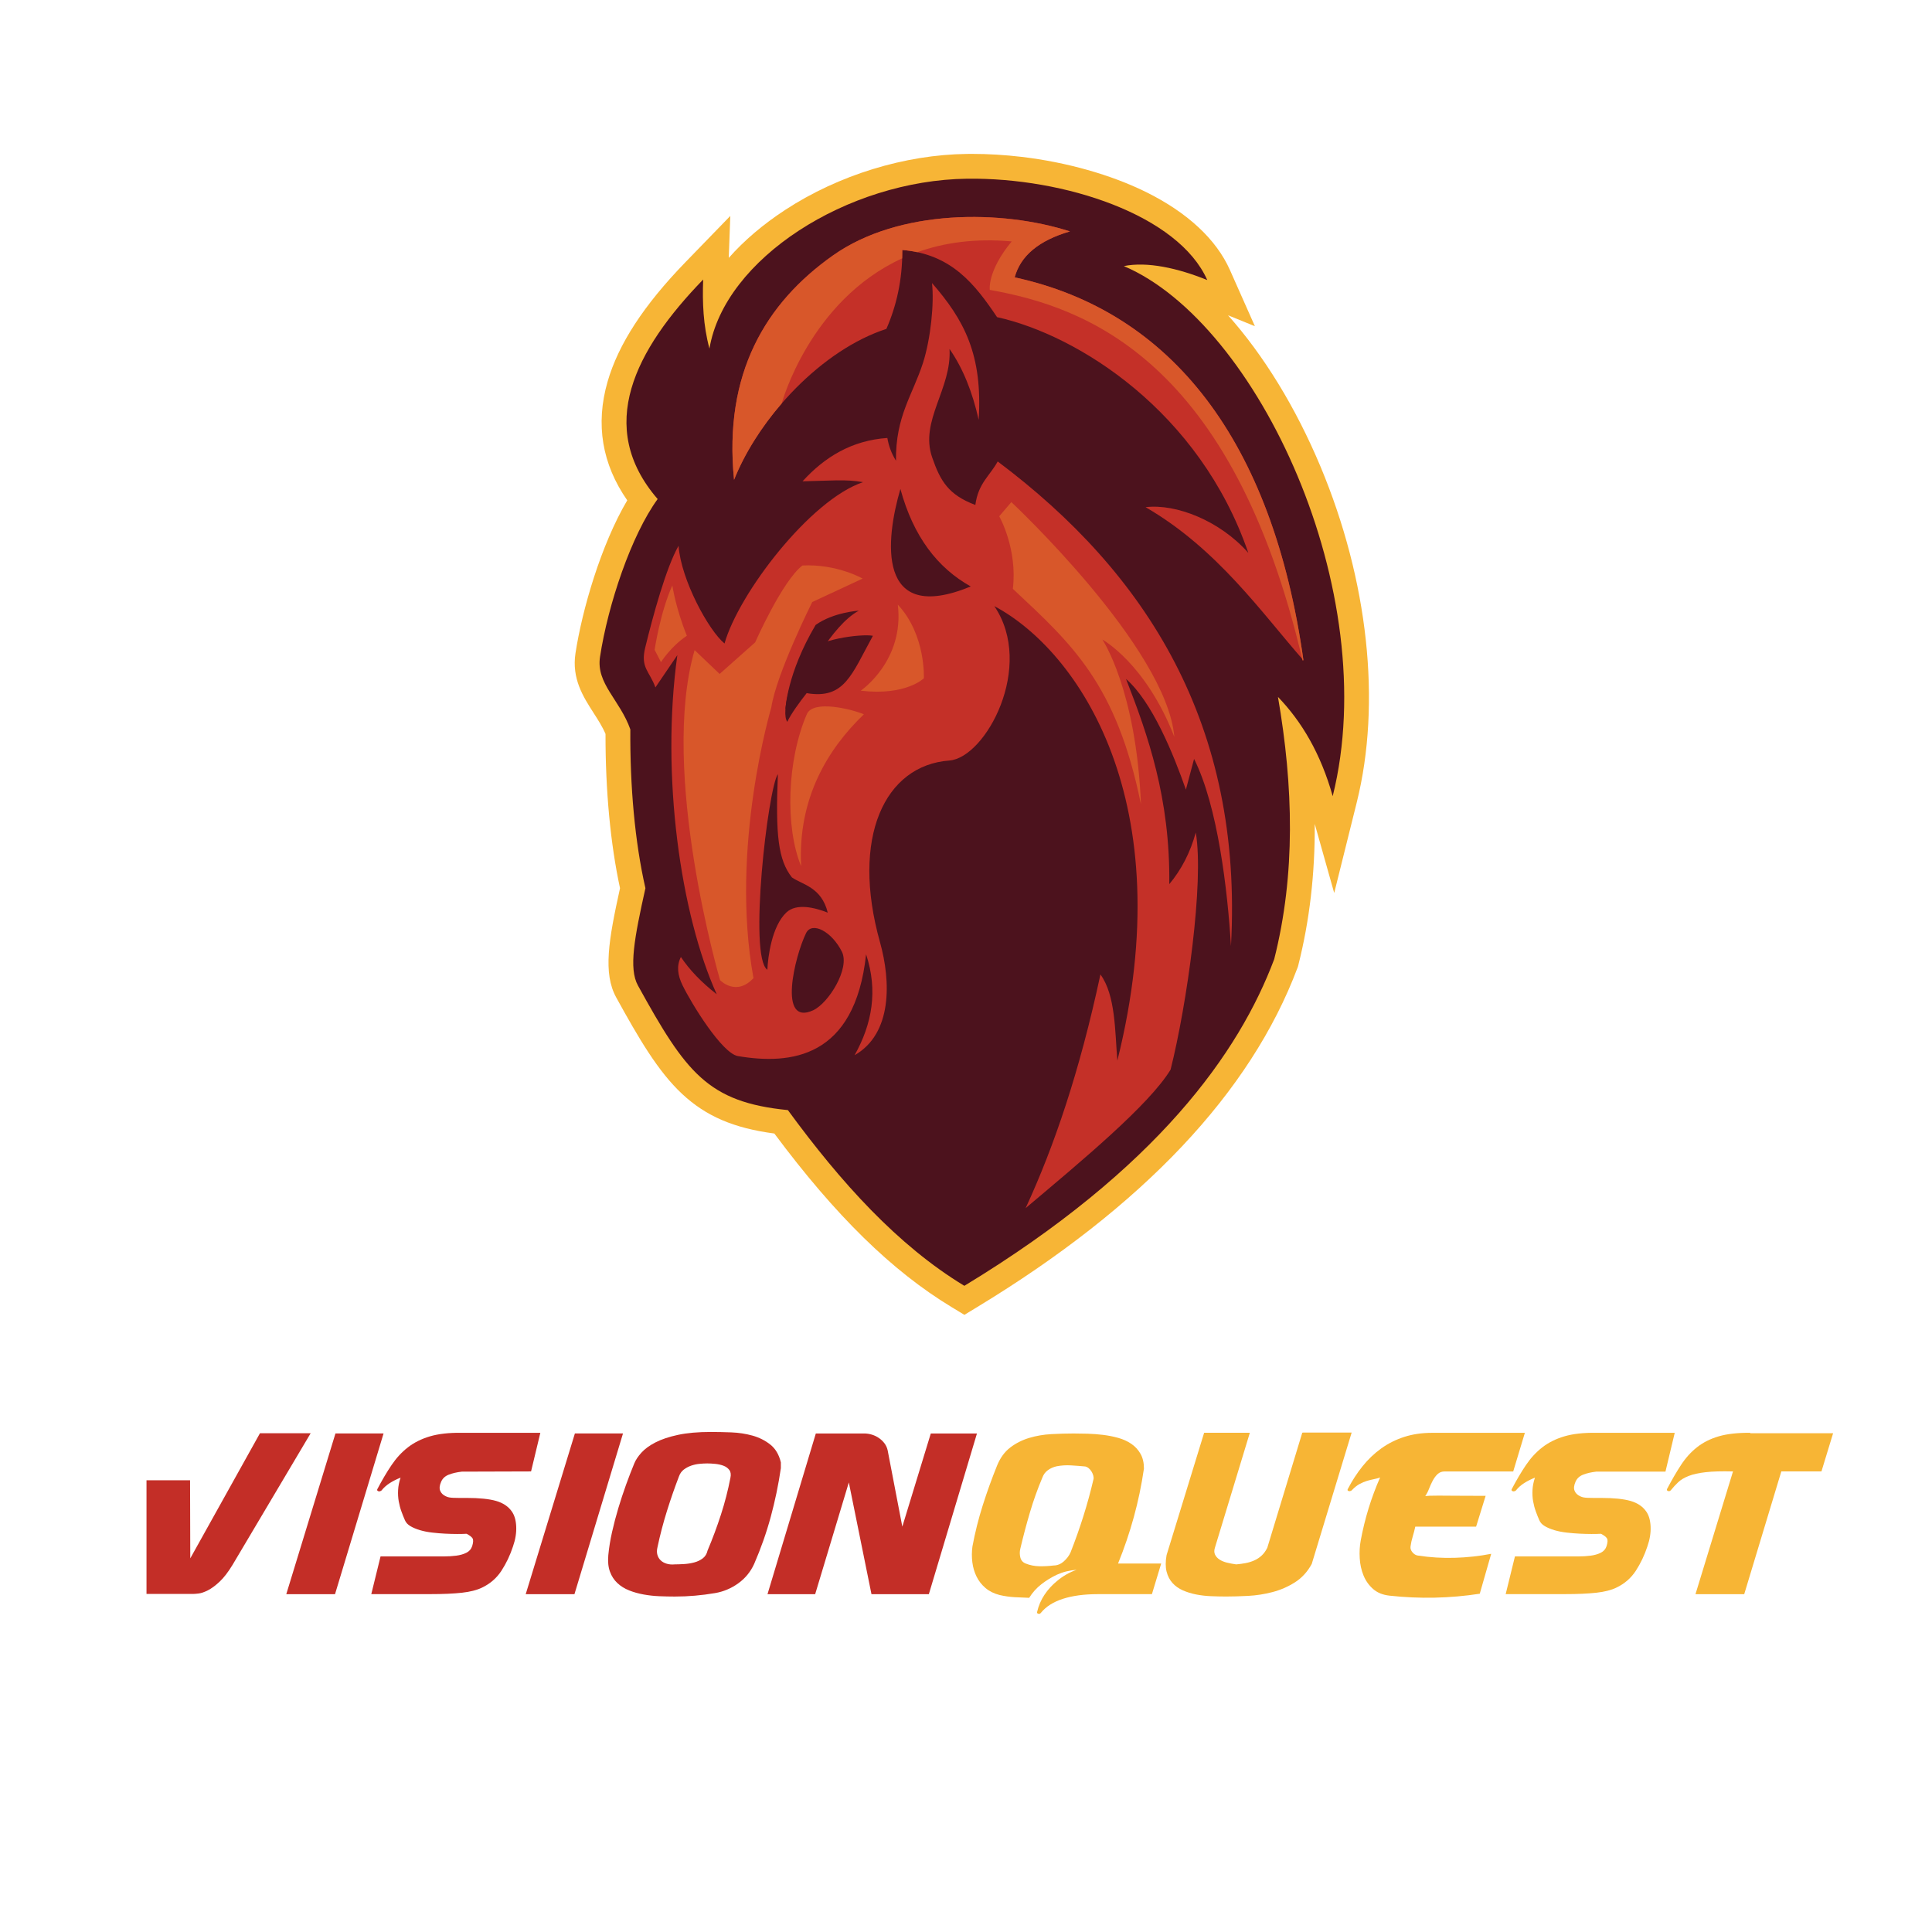 <?xml version="1.0" encoding="utf-8"?>
<!-- Generator: Adobe Illustrator 28.0.0, SVG Export Plug-In . SVG Version: 6.00 Build 0)  -->
<svg version="1.1" id="Layer_1" xmlns="http://www.w3.org/2000/svg" xmlns:xlink="http://www.w3.org/1999/xlink" x="0px" y="0px"
	 viewBox="0 0 1000 1000" style="enable-background:new 0 0 1000 1000;" xml:space="preserve">
<style type="text/css">
	.st0{fill:#C32E27;}
	.st1{fill:#F7B535;}
	.st2{fill-rule:evenodd;clip-rule:evenodd;fill:#F7B536;}
	.st3{fill-rule:evenodd;clip-rule:evenodd;fill:#4C121D;}
	.st4{fill-rule:evenodd;clip-rule:evenodd;fill:#C43028;}
	.st5{fill-rule:evenodd;clip-rule:evenodd;fill:#D8572A;}
</style>
<g>
	<g>
		<path class="st0" d="M134.56,741.84h26.24l-40.42,68.11c-2.31,3.8-4.56,6.72-6.75,8.76c-2.2,2.05-4.23,3.54-6.08,4.47
			c-1.86,0.93-3.46,1.47-4.8,1.62c-1.34,0.15-2.27,0.22-2.79,0.22H75.83v-58.84h22.55l0.11,40.42L134.56,741.84z"/>
		<path class="st0" d="M173.63,741.96h24.9l-25.12,83.18h-25.23L173.63,741.96z"/>
		<path class="st0" d="M196.97,805.6h26.46c2.01,0,4.13,0,6.36,0c2.23,0,4.35-0.13,6.36-0.39c2.01-0.26,3.76-0.76,5.25-1.51
			c1.49-0.74,2.49-1.9,3.01-3.46c0.59-1.94,0.65-3.27,0.17-4.02c-0.48-0.74-1.51-1.53-3.07-2.34c-1.34,0.08-2.98,0.11-4.91,0.11
			c-1.94,0-4-0.06-6.2-0.17c-2.2-0.11-4.43-0.3-6.7-0.56c-2.27-0.26-4.35-0.67-6.25-1.23c-1.9-0.56-3.56-1.25-4.97-2.07
			c-1.41-0.82-2.38-1.86-2.9-3.13c-0.6-1.34-1.19-2.83-1.79-4.47c-0.6-1.64-1.06-3.39-1.4-5.25c-0.33-1.86-0.45-3.83-0.33-5.92
			c0.11-2.08,0.54-4.2,1.28-6.36c-2.08,0.82-3.96,1.77-5.64,2.85c-1.67,1.08-3.07,2.33-4.19,3.74c-0.22,0.22-0.41,0.33-0.56,0.33
			c-0.37,0.22-0.78,0.24-1.23,0.06c-0.45-0.19-0.6-0.5-0.45-0.95c2.46-4.69,4.91-8.86,7.37-12.5c2.46-3.65,5.28-6.72,8.49-9.21
			c3.2-2.49,7-4.39,11.39-5.69c4.39-1.3,9.83-1.92,16.3-1.84h40.86l-4.8,19.99l-35.84,0.11c-2.61,0.3-4.86,0.82-6.75,1.56
			c-1.9,0.74-3.22,1.97-3.96,3.68c-0.82,1.86-0.99,3.41-0.5,4.63c0.48,1.23,1.43,2.18,2.85,2.85c0.59,0.3,1.19,0.5,1.79,0.61
			c0.6,0.11,1.3,0.19,2.12,0.22c0.82,0.04,1.79,0.06,2.9,0.06s2.46,0,4.02,0c6.62,0,11.72,0.52,15.3,1.56
			c3.57,1.04,6.25,2.83,8.04,5.36c1.41,1.94,2.19,4.56,2.34,7.87c0.15,3.31-0.41,6.75-1.67,10.33c-1.49,4.54-3.48,8.73-5.97,12.56
			c-2.49,3.83-5.86,6.75-10.1,8.76c-2.61,1.27-6.03,2.14-10.27,2.62c-4.24,0.48-9.71,0.73-16.41,0.73h-30.59L196.97,805.6z"/>
		<path class="st0" d="M297.56,741.96h24.9l-25.12,83.18h-25.23L297.56,741.96z"/>
		<path class="st0" d="M398.94,785.11c-2.23,8.23-5.1,16.36-8.6,24.4c-1.86,4.09-4.62,7.44-8.26,10.05
			c-3.65,2.61-7.63,4.28-11.95,5.02c-3.5,0.6-6.98,1.04-10.44,1.34c-3.46,0.3-6.94,0.45-10.44,0.45c-2.53,0-5.17-0.06-7.93-0.17
			c-2.75-0.11-5.47-0.41-8.15-0.89c-2.68-0.48-5.19-1.19-7.54-2.12c-2.34-0.93-4.37-2.19-6.08-3.8c-1.71-1.6-3-3.57-3.85-5.92
			c-0.86-2.34-1.14-5.19-0.84-8.54c0.37-3.87,1.02-7.87,1.95-12c0.93-4.13,2.01-8.24,3.24-12.34c1.23-4.09,2.55-8.09,3.96-12
			c1.41-3.91,2.83-7.57,4.24-11c0.74-1.86,1.99-3.76,3.74-5.69c1.75-1.93,4.17-3.7,7.26-5.3c3.09-1.6,6.98-2.9,11.67-3.91
			s10.35-1.51,16.97-1.51c3.27,0,6.83,0.08,10.66,0.22c3.83,0.15,7.48,0.71,10.94,1.67c3.46,0.97,6.53,2.51,9.21,4.63
			c2.68,2.12,4.5,5.19,5.47,9.21v3.01C402.92,768.49,401.17,776.89,398.94,785.11z M373.15,783.99c2.01-6.21,3.65-12.56,4.91-19.04
			c0.37-1.71,0.19-3.07-0.56-4.08c-0.75-1-1.77-1.75-3.07-2.23c-1.3-0.48-2.74-0.8-4.3-0.95c-1.56-0.15-2.9-0.22-4.02-0.22
			c-1.27,0-2.64,0.07-4.13,0.22c-1.49,0.15-2.92,0.47-4.3,0.95c-1.38,0.49-2.62,1.16-3.74,2.01c-1.12,0.86-1.94,1.99-2.46,3.41
			c-2.23,5.81-4.32,11.8-6.25,17.98c-1.94,6.18-3.57,12.43-4.91,18.76c-0.37,1.49-0.39,2.81-0.06,3.96c0.33,1.16,0.91,2.12,1.73,2.9
			c0.82,0.78,1.86,1.36,3.13,1.73c1.26,0.37,2.64,0.48,4.13,0.33c1.41,0,3.03-0.06,4.86-0.17c1.82-0.11,3.57-0.39,5.25-0.84
			c1.67-0.45,3.14-1.15,4.41-2.12c1.26-0.97,2.08-2.31,2.46-4.02C368.83,796.41,371.14,790.21,373.15,783.99z"/>
		<path class="st0" d="M467.04,790.19l14.74-48.23h23.89l-24.9,83.18h-29.7l-11.72-57.83l-17.42,57.83h-24.67l25.01-83.18h25.01
			c1.34,0,2.68,0.21,4.02,0.61c1.34,0.41,2.57,1,3.68,1.79c1.12,0.78,2.07,1.69,2.85,2.74c0.78,1.04,1.32,2.23,1.62,3.57
			L467.04,790.19z"/>
		<path class="st1" d="M557.26,812.52c-1.86,0.15-3.63,0.43-5.3,0.84c-1.68,0.41-3.33,0.99-4.97,1.73
			c-2.83,1.34-5.49,2.98-7.98,4.91c-2.49,1.94-4.6,4.28-6.31,7.03c-2.46-0.08-4.97-0.19-7.54-0.33c-2.57-0.15-5.15-0.52-7.76-1.12
			c-2.9-0.74-5.34-1.95-7.31-3.63c-1.97-1.67-3.52-3.65-4.63-5.92c-1.12-2.27-1.84-4.75-2.18-7.42c-0.34-2.68-0.32-5.4,0.05-8.15
			c1.34-7.22,3.13-14.35,5.36-21.38c2.23-7.03,4.73-13.94,7.48-20.71c1.64-3.94,3.91-7.01,6.81-9.21c2.9-2.19,6.16-3.83,9.77-4.91
			c3.61-1.08,7.41-1.73,11.39-1.95c3.98-0.22,7.83-0.33,11.56-0.33c2.16,0,4.56,0.04,7.2,0.11c2.64,0.08,5.32,0.28,8.04,0.61
			s5.34,0.86,7.87,1.56c2.53,0.71,4.78,1.73,6.75,3.07c1.97,1.34,3.55,3.05,4.75,5.14c1.19,2.08,1.79,4.65,1.79,7.7
			c-1.27,8.64-3.01,17.01-5.25,25.12c-2.23,8.11-4.95,16.12-8.15,24h22.33l-4.8,15.85H568.2c-7,0-12.99,0.8-17.98,2.4
			c-4.99,1.6-8.78,4-11.39,7.2c-0.37,0.52-0.84,0.71-1.4,0.56c-0.56-0.15-0.76-0.49-0.61-1c0.74-3.2,2.01-6.14,3.79-8.82
			c1.79-2.68,3.91-5.02,6.37-7.03C550.04,815.83,553.46,813.86,557.26,812.52z M554.36,758.48c-2.53-0.15-4.99,0-7.37,0.45
			c-1.71,0.37-3.24,1.04-4.58,2.01c-1.34,0.97-2.31,2.27-2.9,3.91c-2.46,5.81-4.6,11.8-6.42,17.98c-1.83,6.18-3.48,12.43-4.97,18.76
			c-0.37,1.49-0.37,3,0,4.52c0.37,1.53,1.3,2.59,2.79,3.18c2.23,0.89,4.6,1.36,7.09,1.4c2.49,0.04,4.93-0.09,7.31-0.39
			c1.94,0,3.7-0.71,5.3-2.12c1.6-1.41,2.77-2.98,3.52-4.69c2.46-6.25,4.67-12.5,6.64-18.76c1.97-6.25,3.7-12.58,5.19-18.98
			c0.15-0.52,0.13-1.15-0.06-1.9c-0.19-0.74-0.48-1.45-0.89-2.12c-0.41-0.67-0.89-1.25-1.45-1.73c-0.56-0.48-1.17-0.8-1.84-0.95
			C559.34,758.82,556.88,758.63,554.36,758.48z"/>
		<path class="st1" d="M646.91,741.62l-17.98,59.17c-0.52,1.49-0.54,2.75-0.06,3.8c0.48,1.04,1.27,1.92,2.34,2.62
			c1.08,0.71,2.38,1.25,3.91,1.62c1.52,0.37,3.11,0.67,4.75,0.89c1.71-0.15,3.35-0.37,4.91-0.67c1.56-0.3,3.05-0.76,4.47-1.4
			c1.41-0.63,2.68-1.47,3.8-2.51c1.12-1.04,2.08-2.38,2.9-4.02l18.09-59.51c0.07-0.07,0.22-0.11,0.45-0.11h25.12l-20.66,68
			c-2.23,4.09-5.16,7.28-8.76,9.55c-3.61,2.27-7.48,3.95-11.61,5.02s-8.3,1.73-12.5,1.95c-4.21,0.22-8.02,0.33-11.44,0.33
			c-2.53,0-5.14-0.06-7.82-0.17s-5.25-0.41-7.7-0.89c-2.46-0.48-4.75-1.19-6.87-2.12c-2.12-0.93-3.91-2.19-5.36-3.8
			c-1.45-1.6-2.48-3.57-3.07-5.92c-0.6-2.34-0.6-5.19,0-8.54l19.43-63.3H646.91z"/>
		<path class="st1" d="M764.03,790.19h-31.48c-0.37,1.71-0.82,3.42-1.34,5.14c-0.52,1.71-0.89,3.42-1.12,5.14
			c-0.15,1.04,0.19,2.05,1,3.01c0.82,0.97,1.75,1.53,2.79,1.67c6.33,0.97,12.69,1.36,19.09,1.17c6.4-0.19,12.69-0.87,18.87-2.07
			l-5.92,20.66c-15.48,2.38-31.04,2.72-46.67,1c-3.5-0.37-6.35-1.52-8.54-3.46c-2.2-1.93-3.85-4.28-4.97-7.03
			c-1.12-2.75-1.77-5.73-1.95-8.93c-0.19-3.2-0.02-6.21,0.5-9.04c1.04-5.66,2.4-11.22,4.08-16.69s3.67-10.81,5.97-16.02
			c-1.04,0.37-2.14,0.67-3.29,0.89c-1.15,0.22-2.34,0.52-3.57,0.89c-1.23,0.37-2.5,0.91-3.8,1.62c-1.3,0.71-2.62,1.77-3.96,3.18
			c-0.22,0.22-0.41,0.33-0.56,0.33c-0.37,0.22-0.78,0.24-1.23,0.06c-0.45-0.18-0.56-0.5-0.33-0.95c2.23-4.32,4.78-8.26,7.65-11.83
			c2.86-3.57,6.08-6.64,9.66-9.21c3.57-2.57,7.54-4.56,11.89-5.97c4.35-1.41,9.17-2.12,14.46-2.12h48.01l-6.03,19.99h-35.5
			c-1.49,0-2.72,0.47-3.68,1.4c-0.97,0.93-1.8,2.07-2.51,3.41c-0.71,1.34-1.34,2.74-1.9,4.19c-0.56,1.45-1.21,2.7-1.95,3.74
			c0.67-0.07,1.47-0.13,2.4-0.17c0.93-0.04,2.44-0.06,4.52-0.06c2.16,0,5.15,0.02,8.99,0.06c3.83,0.04,8.95,0.06,15.35,0.06
			L764.03,790.19z"/>
		<path class="st1" d="M784.13,805.6h26.46c2.01,0,4.13,0,6.36,0c2.23,0,4.35-0.13,6.36-0.39c2.01-0.26,3.76-0.76,5.25-1.51
			c1.49-0.74,2.49-1.9,3.01-3.46c0.6-1.94,0.65-3.27,0.17-4.02c-0.49-0.74-1.51-1.53-3.07-2.34c-1.34,0.08-2.98,0.11-4.91,0.11
			c-1.94,0-4-0.06-6.2-0.17c-2.2-0.11-4.43-0.3-6.7-0.56c-2.27-0.26-4.35-0.67-6.25-1.23c-1.9-0.56-3.56-1.25-4.97-2.07
			c-1.42-0.82-2.38-1.86-2.9-3.13c-0.6-1.34-1.19-2.83-1.79-4.47c-0.6-1.64-1.06-3.39-1.4-5.25c-0.33-1.86-0.45-3.83-0.33-5.92
			c0.11-2.08,0.54-4.2,1.28-6.36c-2.08,0.82-3.96,1.77-5.64,2.85c-1.67,1.08-3.07,2.33-4.19,3.74c-0.22,0.22-0.41,0.33-0.56,0.33
			c-0.37,0.22-0.78,0.24-1.23,0.06c-0.45-0.19-0.6-0.5-0.45-0.95c2.46-4.69,4.91-8.86,7.37-12.5c2.46-3.65,5.28-6.72,8.49-9.21
			c3.2-2.49,7-4.39,11.39-5.69c4.39-1.3,9.83-1.92,16.3-1.84h40.86l-4.8,20.1h-35.84c-2.61,0.3-4.86,0.82-6.75,1.56
			c-1.9,0.74-3.22,1.97-3.96,3.68c-0.82,1.86-0.99,3.41-0.5,4.63c0.48,1.23,1.43,2.18,2.85,2.85c0.59,0.3,1.19,0.5,1.79,0.61
			c0.59,0.11,1.3,0.19,2.12,0.22c0.82,0.04,1.79,0.06,2.9,0.06s2.46,0,4.02,0c6.62,0,11.72,0.52,15.3,1.56
			c3.57,1.04,6.25,2.83,8.04,5.36c1.41,1.94,2.19,4.56,2.34,7.87c0.15,3.31-0.41,6.75-1.67,10.33c-1.49,4.54-3.48,8.73-5.97,12.56
			c-2.5,3.83-5.86,6.75-10.1,8.76c-2.61,1.27-6.03,2.14-10.27,2.62c-4.24,0.48-9.71,0.73-16.41,0.73h-30.59L784.13,805.6z"/>
		<path class="st1" d="M942.78,761.61h-20.77l-19.2,63.53h-25.23L897,761.61c-5.81-0.15-10.51-0.02-14.12,0.39
			c-3.61,0.41-6.55,1.06-8.82,1.95c-2.27,0.89-4.08,1.97-5.42,3.24c-1.34,1.27-2.61,2.64-3.8,4.13c-0.37,0.45-0.84,0.6-1.4,0.45
			c-0.56-0.15-0.76-0.48-0.61-1c2.46-4.69,4.87-8.86,7.26-12.5c2.38-3.65,5.15-6.72,8.32-9.21c3.16-2.49,6.92-4.37,11.28-5.64
			c4.35-1.26,9.77-1.86,16.25-1.79v0.22h42.87L942.78,761.61z"/>
	</g>
</g>
<path class="st2" d="M683.43,241.35c-12.77-30.47-29.32-57.43-47.8-78.16l13.9,5.65l-12.92-29.09
	c-7.04-15.85-22.06-29.81-43.44-40.36C575,90.43,552.15,83.97,528.82,81.2c-8.68-1.03-17.37-1.55-25.83-1.55
	c-0.85,0-1.69,0.01-2.53,0.02c-32.2,0.4-66.44,10.94-93.96,28.92c-11.51,7.52-21.31,15.85-29.29,24.89l0.79-21.72l-23.26,23.99
	c-21.51,22.18-34.68,42.41-40.27,61.83c-6.32,21.96-2.89,42.6,10.19,61.39c-13.6,23.02-23.36,56.7-26.79,79.13
	c-2.02,13.21,4.04,22.63,9.4,30.96c2.23,3.47,4.53,7.04,6.14,10.82c-0.05,29.3,2.55,56.86,7.51,79.85
	c-5.9,26.75-8.89,43.99-1.96,56.57c11.64,21.12,21.55,38.21,34.14,49.95c12.34,11.5,26.69,17.68,47.7,20.46
	c31.68,42.56,60.86,71.14,91.71,89.82l6.66,4.03l6.65-4.04c85.75-52.03,141.52-111.09,165.74-175.54l0.25-0.67l0.18-0.69
	c5.84-23.09,8.66-47.25,8.52-73.16l10.07,35.75l11.7-47C715.05,363.82,708.19,300.45,683.43,241.35z"/>
<g>
	<path class="st3" d="M340.4,258.31c-32.34-37.42-11.76-77.21,23.56-113.63c-0.43,11.74-0.02,23.58,3.25,35.76
		c7.78-46.47,71.26-87.17,133.42-87.94c50.33-0.63,109.28,18.75,124.25,52.46c-15.32-6.22-31.2-9.68-43.18-7.23
		c69.26,29.44,134.42,168.66,108.11,274.37c-6.21-22.05-16.03-38.61-28.34-51.38c7.99,46.28,9.19,91.74-1.94,135.75
		c-18.06,48.04-60.16,108.27-160.38,169.07c-34.41-20.84-63.9-53.44-91.34-90.95c-41.49-4.11-52.81-19.49-77.61-64.49
		c-4.87-8.83-1.83-24.73,3.87-50.37c-5.47-23.95-8.01-52.68-7.81-82.21c-5.38-15.24-17.8-23.72-15.7-37.47
		C314.72,312.78,326.78,277,340.4,258.31"/>
	<path class="st4" d="M379.94,248.36c-5.48-55.15,16.37-91.57,51.27-116.19c34.28-24.19,87.6-23.65,122.58-12.39
		c-15.99,4.67-25.57,12.57-28.59,23.78c81,17.59,133.46,84.34,149.47,198.23c-21.4-24.32-44.53-57.76-81.72-79.27
		c15.8-1.91,38.48,7.02,53.18,23.65c-25.18-73.22-88.07-112.71-130.05-122.02c-11.3-16.75-23.42-32.67-49.05-34.75
		c0.11,15.43-3.1,29.15-8.24,40.84C425.76,180.94,393.21,215.23,379.94,248.36"/>
	<path class="st4" d="M415.4,249.12c11.55-12.68,25.58-21.17,43.89-22.43c0.65,3.82,1.96,7.73,4.46,11.77
		c-0.23-23.06,8.6-33.93,13.97-50.58c4.03-12.51,5.87-31.01,4.68-41.38c16.66,19.12,26.27,37.04,24.16,70.8
		c-3.23-14.47-8.19-26.79-15.09-36.69c1.22,20.6-15.53,37.2-9,56.09c4.27,12.35,8.47,19.43,22.37,24.67
		c1.5-11.3,7.48-15.04,11.57-22.52c77.17,57.88,127.12,136.32,120.74,250.8c-1.75-28.78-6.83-72.44-19.1-96.84
		c-1.41,5.3-2.82,10.6-4.23,15.9c-6.49-18.51-17.45-45.46-30.99-57.29c11.32,28.96,22.89,61.79,22.39,106.21
		c6.26-7.47,10.86-16.35,13.71-26.72c4.4,25.66-4.61,89.21-13.04,122.74c-11.16,18.33-45.96,47.19-75.03,71.68
		c14.8-32.02,28.03-70.96,38.72-120.96c7.86,10.77,7.51,29.47,8.76,44.61c33.4-133.86-20.06-212.06-63.68-235.25
		c21.11,31.08-4.44,78.52-23.31,79.92c-33.45,2.48-51.06,39.82-35.87,94.01c5.7,20.34,6.4,47.38-13.15,58.52
		c9.14-16.27,12.15-33.52,5.96-52.23c-5.81,53.93-39.13,57.26-66.34,52.68c-8.19-1.38-23.95-26.97-28.68-36.67
		c-2.53-5.18-3.17-10.06-0.84-14.62c4.37,6.52,10.42,12.96,18.56,19.3c-18.69-41.18-29.04-113.23-20.4-175.53
		c-3.78,5.56-7.57,11.13-11.35,16.69c-2.99-8.4-7.84-10.09-5.29-20.54c4.06-16.66,10.87-41.58,17.27-52.76
		c1.28,17.66,15.64,43.94,23.8,50.57c7.27-25.79,44.31-74.37,71.7-83.51C437.53,247.92,429.81,248.86,415.4,249.12"/>
	<path class="st3" d="M502.46,303.55c-49.24,20.32-44.03-24.6-36.41-50.47C472.73,277.67,485.25,293.95,502.46,303.55"/>
	<path class="st3" d="M407.5,373.62c-3.46-4.84,2.31-25.18,9.32-35.19c5.29-7.55,28.92-10.48,35-9.35
		c-11.05,20.08-14.67,33.01-34.29,29.69C413.93,363.34,409.39,369.53,407.5,373.62"/>
	<path class="st5" d="M417.59,369.69c-10.34,24.11-11.22,58.55-2.93,78.65c-1.79-35.24,13.85-60.72,32.48-78.62
		C440.99,367.12,420.89,361.99,417.59,369.69"/>
	<path class="st3" d="M397.18,501.94c0.33-6.72,2.28-22.49,9.84-29.64c5.19-4.91,14.6-2.6,21.42,0.08
		c-3.25-13.29-13.21-14.47-18.57-18.25c-7.07-9.1-8.52-21.76-7.24-53.45C397.46,408.17,387.33,495.33,397.18,501.94"/>
	<path class="st3" d="M417.21,483c3.06-6.25,13.29-0.9,18.54,9.58c4.33,8.65-6.89,26.65-14.84,30.33
		C402.46,531.44,411.34,495,417.21,483"/>
	<path class="st3" d="M444.52,316.09c0,0-13.08,0.76-22.35,7.38c-14.95,25.21-15.62,43.62-15.62,43.62l10-15.73
		C416.54,351.36,430.36,323.67,444.52,316.09z"/>
	<path class="st5" d="M359.53,336.49l12.94,12.34l18.4-16.34c0,0,14.01-31.78,24.47-39.8c17.92-0.87,31.15,6.78,31.15,6.78
		l-26.08,12.14c0,0-18.61,37.23-21.19,54.61c0,0-21.58,72.38-9.22,140.06c-9.07,9.73-17.3,1.03-17.3,1.03
		S341.22,399.65,359.53,336.49z"/>
	<path class="st5" d="M445.52,357.5c0,0,22.7-15.42,19.18-44.54c14.61,15.62,13.48,38.13,13.48,38.13S468.86,360.27,445.52,357.5z"
		/>
	<path class="st5" d="M348,303.02c0,0,1.7,11.66,7.52,26.05c-8.38,5.57-13.39,13.65-13.39,13.65l-3.3-6.37
		C338.83,336.35,341.72,316.86,348,303.02z"/>
	<path class="st5" d="M517.2,267.22c0,0,9.55,16.83,7.05,37.56c30.62,28.65,53.66,49.13,66.31,111.59
		c-2.43-59.45-19.97-85.33-19.97-85.33s22.46,12.31,37.24,50.34c-4.07-46.4-84.36-121.5-84.36-121.5L517.2,267.22z"/>
	<path class="st5" d="M525.2,143.56c3.02-11.21,12.6-19.11,28.59-23.78c-34.97-11.26-88.29-11.8-122.58,12.39
		c-34.9,24.63-56.75,61.04-51.27,116.19c5.43-13.55,14.08-27.29,24.67-39.54l0,0c0,0,14.37-53.15,62.34-75.1
		c0.05-1.43,0.08-2.87,0.07-4.33c2.74,0.22,5.32,0.61,7.77,1.14c13.71-4.9,29.88-7.29,48.85-5.57
		c-12.76,15.46-11.33,25.09-11.33,25.09c49.47,8.77,125.52,35.97,161.88,191.81c0.3-0.05,0.17-0.03,0.46-0.08
		C658.66,227.9,606.2,161.14,525.2,143.56z"/>
</g>
</svg>
